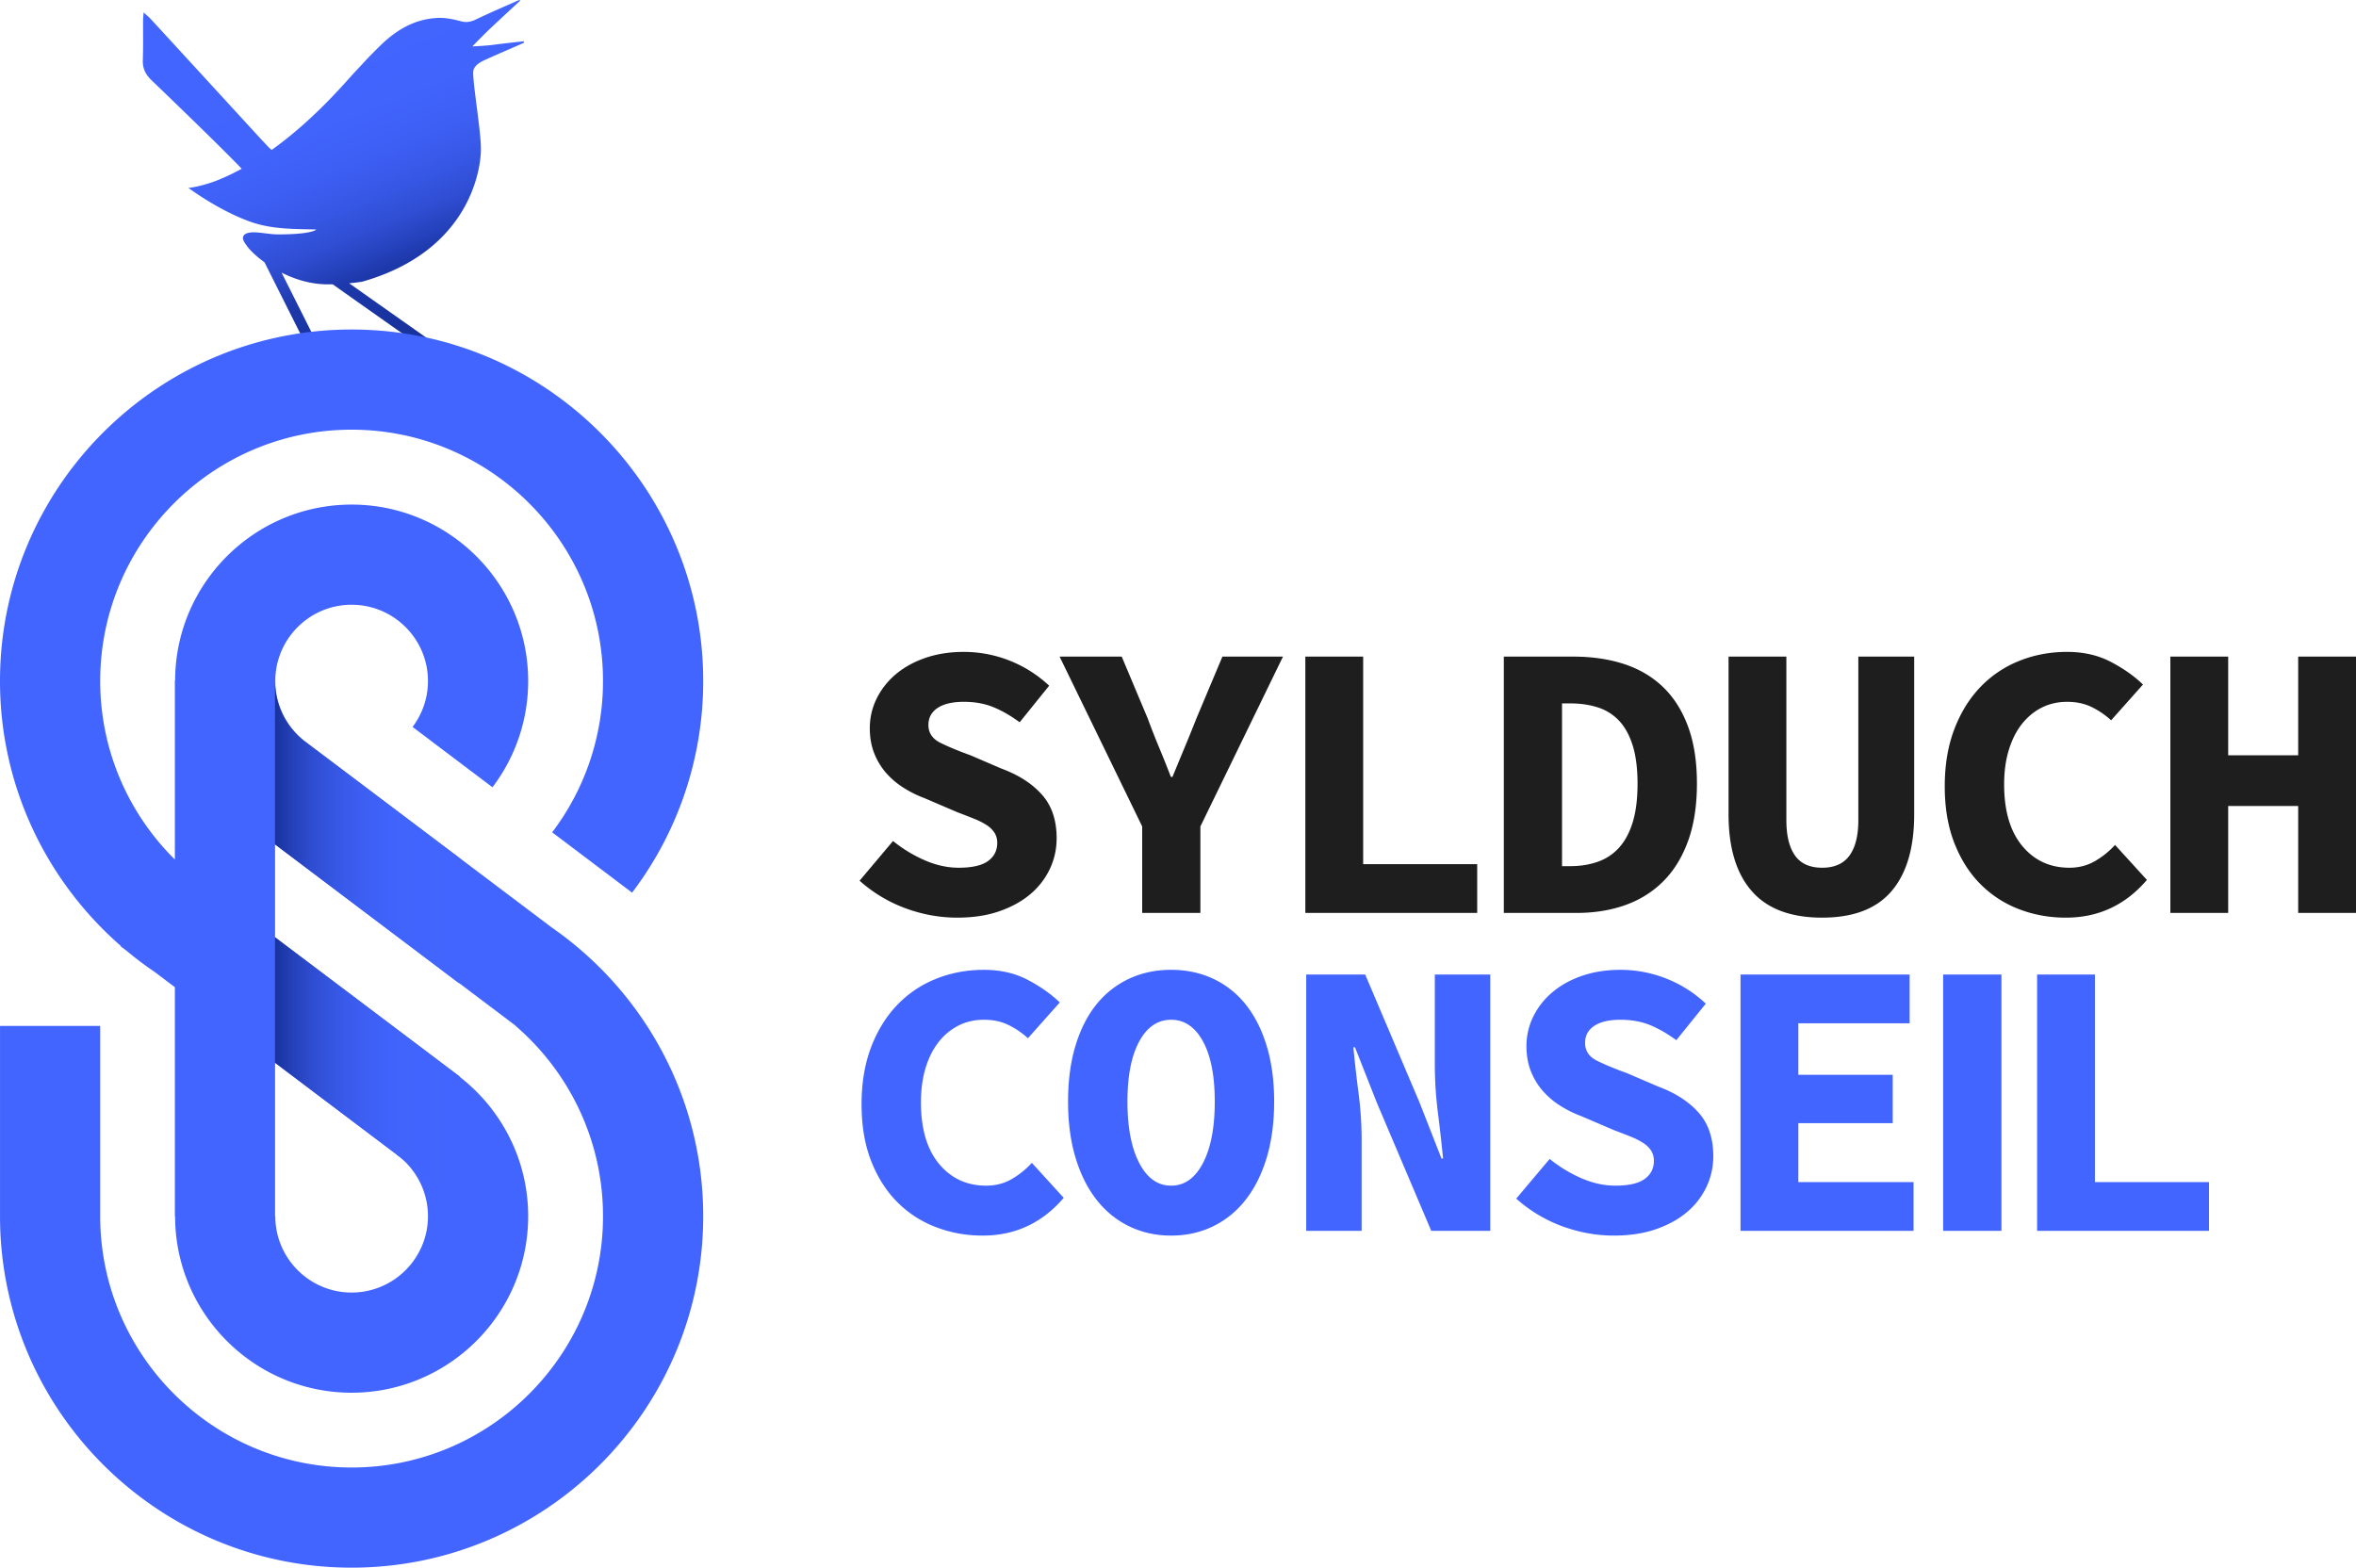 <?xml version="1.0" encoding="UTF-8"?> <svg xmlns="http://www.w3.org/2000/svg" width="275" height="183" fill="none"><path fill-rule="evenodd" clip-rule="evenodd" d="M56.621 6.99c1.526-.703 4.316-1.876 4.54-2.007l-.016-.098-.013-.066s-2.412.257-3.439.399c-.903.125-2.246.186-2.554.198a68.486 68.486 0 0 1 2.025-2.032c.682-.639 3.02-2.826 3.435-3.192.036-.026.071-.054.11-.08A1.141 1.141 0 0 1 60.651 0c-.26.069-.513.205-.755.314-1.462.64-2.926 1.274-4.364 1.967-.586.282-1.1.369-1.753.195-.832-.223-1.715-.412-2.572-.387-2.773.084-4.994 1.42-6.912 3.327-1.781 1.77-1.186 1.198-2.858 2.977-1.056 1.12-4.696 5.518-9.724 9.106-.106-.087-.216-.17-.316-.273-.416-.431-.826-.868-1.231-1.31-4.187-4.562-8.37-9.126-12.56-13.686-.22-.24-.477-.44-.843-.776-.03.416-.06.647-.062.878-.008 1.556.028 3.117-.03 4.673-.035.959.298 1.67.979 2.325 1.793 1.727 7.76 7.457 10.565 10.37-.87.47-1.762.909-2.683 1.284-1.61.655-3.098.92-3.542.954 2.162 1.546 4.71 3.034 7.179 3.928 2.502.905 5.114.862 7.743.922-.032.105-.863.581-4.484.573-.906-.003-1.811-.21-2.72-.242-.41-.013-.975.05-1.21.312-.356.398.046.881.302 1.251.329.48 1.062 1.205 2.073 1.934l5.54 11.04 1.131-.511-4.676-9.319c1.264.638 2.735 1.147 4.311 1.31.516.055 1.088.067 1.655.053 3.647 2.585 8.557 6.04 10.63 7.501l.375-.477.374-.476c-2.88-2.028-6.501-4.58-9.454-6.668.88-.086 1.51-.183 1.51-.183C55.193 29.22 56.184 19.192 56.13 17.33c.003-2.298-1.125-8.525-.854-9.2.24-.594.755-.867 1.345-1.139Z" fill="url(#a)"></path><path d="m64.393 108.263-28.858-21.77a8.902 8.902 0 0 1-3.402-6.997c0-4.909 3.994-8.902 8.905-8.902 4.917 0 8.916 3.993 8.916 8.902 0 2.01-.67 3.87-1.798 5.362l9.327 7.042a20.486 20.486 0 0 0 4.167-12.404c0-11.355-9.247-20.593-20.612-20.593-11.343 0-20.573 9.211-20.599 20.545h-.028v20.887c-5.379-5.32-8.715-12.698-8.715-20.84 0-16.176 13.162-29.336 29.342-29.336s29.346 13.16 29.346 29.336a29.186 29.186 0 0 1-5.933 17.665l9.329 7.042a40.799 40.799 0 0 0 8.3-24.707c0-22.623-18.41-41.029-41.042-41.029C18.408 38.466 0 56.872 0 79.495c0 12.32 5.461 23.383 14.087 30.911v.06l.646.487c1.07.896 2.186 1.74 3.347 2.525l2.331 1.761v26.766h.029c.016 11.347 9.25 20.573 20.599 20.573 11.365 0 20.612-9.245 20.612-20.605 0-6.598-3.124-12.479-7.969-16.251v-.035l-21.576-16.276V98.553l28.08 21.182v.024c6.241 5.385 10.199 13.345 10.199 22.214 0 16.175-13.166 29.336-29.346 29.336s-29.343-13.161-29.343-29.336v-22.214H.002v22.246C.019 164.613 18.422 183 41.039 183c22.632 0 41.041-18.404 41.041-41.027 0-13.954-7.01-26.294-17.687-33.71ZM46.31 134.776l-.01.015a8.895 8.895 0 0 1 3.654 7.182c0 4.916-3.999 8.912-8.916 8.912-4.906 0-8.898-3.992-8.905-8.902h-.028V124.06l14.205 10.716Z" fill="#4265FF"></path><path d="M53.598 100.146 35.5 86.494a8.9 8.9 0 0 1-3.403-6.998v19.078l21.5 16.221v-14.649Z" fill="url(#b)"></path><path d="m53.598 125.632-21.5-16.221v14.649l21.5 16.217v-14.645Z" fill="url(#c)"></path><path d="M100.564 128.907c0-2.478.368-4.688 1.102-6.63.735-1.943 1.744-3.587 3.03-4.934a12.846 12.846 0 0 1 4.545-3.074c1.743-.704 3.611-1.055 5.6-1.055 1.928 0 3.633.388 5.119 1.17 1.483.78 2.732 1.659 3.742 2.637l-3.721 4.177a9.447 9.447 0 0 0-2.295-1.56c-.826-.398-1.775-.597-2.845-.597-1.072 0-2.051.222-2.939.665a6.893 6.893 0 0 0-2.318 1.905c-.659.826-1.171 1.836-1.538 3.028-.366 1.195-.551 2.541-.551 4.039 0 3.091.704 5.484 2.111 7.182 1.408 1.697 3.244 2.547 5.509 2.547 1.071 0 2.043-.244 2.915-.734a9.826 9.826 0 0 0 2.411-1.929l3.718 4.086c-2.51 2.936-5.663 4.406-9.456 4.406-1.928 0-3.749-.331-5.463-.989a12.732 12.732 0 0 1-4.5-2.913c-1.284-1.285-2.302-2.883-3.051-4.794-.752-1.913-1.125-4.123-1.125-6.633ZM136.697 144.236c-1.775 0-3.405-.361-4.889-1.08-1.484-.719-2.754-1.75-3.81-3.097-1.056-1.348-1.875-2.984-2.457-4.91-.581-1.929-.873-4.117-.873-6.563 0-2.447.292-4.628.873-6.54.582-1.911 1.401-3.518 2.457-4.818a10.605 10.605 0 0 1 3.81-2.983c1.484-.69 3.114-1.033 4.889-1.033 1.774 0 3.403.343 4.888 1.033a10.496 10.496 0 0 1 3.81 3.005c1.056 1.317 1.875 2.931 2.456 4.842.581 1.912.871 4.076.871 6.494 0 2.447-.291 4.634-.871 6.563-.581 1.926-1.401 3.561-2.456 4.91-1.056 1.346-2.327 2.378-3.81 3.097-1.485.719-3.113 1.08-4.888 1.08Zm0-5.829c1.56 0 2.798-.88 3.717-2.639.92-1.759 1.378-4.153 1.378-7.182 0-2.997-.459-5.337-1.378-7.022-.919-1.681-2.157-2.523-3.717-2.523-1.561 0-2.802.842-3.719 2.523-.918 1.685-1.378 4.025-1.378 7.022 0 3.029.46 5.423 1.378 7.182.917 1.759 2.159 2.639 3.719 2.639ZM152.465 113.764h6.886l6.333 14.914 2.571 6.562h.184a193 193 0 0 0-.597-5.323 44.977 44.977 0 0 1-.365-5.552v-10.601h6.47v29.919h-6.885l-6.334-14.915-2.572-6.516h-.184c.153 1.653.353 3.427.598 5.324a43.01 43.01 0 0 1 .366 5.507v10.6h-6.471v-29.919ZM180.882 135.287a16.084 16.084 0 0 0 3.695 2.248c1.331.582 2.656.872 3.971.872 1.563 0 2.702-.26 3.422-.779.717-.521 1.077-1.223 1.077-2.111 0-.459-.107-.858-.321-1.194a3.037 3.037 0 0 0-.919-.894 8.299 8.299 0 0 0-1.446-.734 72.055 72.055 0 0 0-1.951-.758l-3.855-1.653a12.928 12.928 0 0 1-2.412-1.192 9.224 9.224 0 0 1-2.041-1.721 7.853 7.853 0 0 1-1.401-2.294c-.353-.873-.528-1.859-.528-2.96 0-1.224.267-2.378.803-3.465a8.729 8.729 0 0 1 2.25-2.844c.964-.811 2.119-1.447 3.467-1.907 1.346-.458 2.829-.687 4.453-.687a14.53 14.53 0 0 1 9.96 3.945l-3.442 4.267c-1.04-.764-2.065-1.352-3.074-1.767-1.011-.411-2.159-.618-3.443-.618-1.318 0-2.335.236-3.052.711-.722.475-1.08 1.14-1.08 1.996 0 .919.46 1.607 1.376 2.066.919.459 2.096.949 3.535 1.467l3.628 1.561c1.988.734 3.556 1.744 4.704 3.029 1.147 1.285 1.722 2.984 1.722 5.095 0 1.254-.262 2.44-.782 3.555a8.688 8.688 0 0 1-2.247 2.937c-.98.842-2.189 1.515-3.628 2.019-1.439.505-3.091.759-4.957.759-2.021 0-4.017-.361-5.991-1.08a16.706 16.706 0 0 1-5.395-3.235l3.902-4.634ZM203.159 113.764H222.9v5.69h-12.993v6.01h11.018v5.646h-11.018v6.884h13.451v5.69h-20.199v-29.92ZM237.778 113.764h6.749v24.229h13.313v5.69h-20.062v-29.919ZM233.616 113.764h-6.806v29.919h6.806v-29.919Z" fill="#4265FF"></path><path d="M104.238 98.173a15.988 15.988 0 0 0 3.694 2.248c1.331.581 2.656.873 3.971.873 1.561 0 2.702-.26 3.42-.78s1.079-1.225 1.079-2.11c0-.46-.108-.857-.322-1.195a3.021 3.021 0 0 0-.918-.894 8.456 8.456 0 0 0-1.446-.734 78.916 78.916 0 0 0-1.952-.758l-3.855-1.652a12.946 12.946 0 0 1-2.41-1.193 9.237 9.237 0 0 1-2.043-1.72 7.88 7.88 0 0 1-1.401-2.295c-.352-.872-.528-1.859-.528-2.96 0-1.223.268-2.378.804-3.465a8.766 8.766 0 0 1 2.251-2.846c.962-.808 2.118-1.444 3.465-1.904 1.347-.46 2.83-.689 4.453-.689a14.559 14.559 0 0 1 9.962 3.946l-3.444 4.268c-1.04-.764-2.064-1.353-3.074-1.767-1.01-.412-2.158-.62-3.443-.62-1.317 0-2.334.238-3.052.712-.721.474-1.08 1.14-1.08 1.996 0 .918.46 1.606 1.378 2.065.917.459 2.094.949 3.534 1.469l3.627 1.56c1.989.734 3.556 1.744 4.704 3.029 1.148 1.284 1.722 2.983 1.722 5.093 0 1.256-.259 2.44-.779 3.557a8.697 8.697 0 0 1-2.249 2.936c-.981.842-2.191 1.515-3.628 2.019-1.439.506-3.092.758-4.958.758-2.02 0-4.017-.36-5.99-1.079a16.664 16.664 0 0 1-5.395-3.234l3.903-4.634ZM133.32 96.475l-9.64-19.825h7.252l3.029 7.205a85.723 85.723 0 0 0 1.332 3.395c.46 1.103.918 2.249 1.377 3.443h.183c.492-1.195.966-2.34 1.424-3.443.461-1.1.918-2.232 1.376-3.395l3.03-7.205h7.07l-9.64 19.825v10.095h-6.794V96.475h.001ZM152.363 76.65h6.749v24.23h13.311v5.69h-20.06V76.65ZM175.531 76.65h8.124c2.175 0 4.147.291 5.922.87 1.775.583 3.29 1.479 4.545 2.686 1.255 1.21 2.227 2.746 2.915 4.613.69 1.864 1.034 4.083 1.034 6.653 0 2.57-.345 4.804-1.034 6.7-.688 1.897-1.652 3.465-2.891 4.703-1.24 1.239-2.716 2.166-4.429 2.777-1.715.612-3.612.918-5.693.918h-8.493V76.65Zm7.758 24.46c1.163 0 2.225-.168 3.19-.506a5.964 5.964 0 0 0 2.479-1.628c.689-.749 1.226-1.736 1.607-2.959.383-1.224.574-2.738.574-4.543 0-1.775-.191-3.266-.574-4.475-.382-1.209-.918-2.17-1.607-2.891a5.815 5.815 0 0 0-2.479-1.539c-.965-.304-2.027-.458-3.19-.458h-.964v18.999h.964ZM201.762 76.65h6.749v19.09c0 1.806.337 3.183 1.01 4.131.673.949 1.73 1.423 3.168 1.423 1.438 0 2.5-.474 3.189-1.423.689-.948 1.033-2.325 1.033-4.13V76.65h6.519v18.4c0 3.918-.88 6.907-2.64 8.973-1.76 2.065-4.461 3.097-8.101 3.097-3.671 0-6.413-1.032-8.216-3.097-1.808-2.066-2.711-5.055-2.711-8.972V76.65ZM226.998 91.794c0-2.478.366-4.688 1.103-6.632.735-1.941 1.745-3.586 3.03-4.933a12.858 12.858 0 0 1 4.545-3.074c1.743-.704 3.611-1.056 5.601-1.056 1.927 0 3.631.39 5.116 1.17 1.484.78 2.732 1.66 3.742 2.64l-3.718 4.176a9.525 9.525 0 0 0-2.295-1.56c-.827-.398-1.776-.597-2.846-.597-1.072 0-2.053.223-2.938.665-.889.444-1.66 1.078-2.32 1.905-.657.826-1.17 1.835-1.536 3.029-.369 1.194-.552 2.54-.552 4.038 0 3.09.703 5.484 2.112 7.182 1.407 1.697 3.243 2.547 5.509 2.547 1.071 0 2.043-.245 2.915-.735a9.785 9.785 0 0 0 2.409-1.927l3.72 4.084c-2.51 2.937-5.663 4.405-9.458 4.405-1.926 0-3.747-.329-5.461-.987a12.719 12.719 0 0 1-4.499-2.913c-1.285-1.286-2.303-2.883-3.053-4.796-.75-1.911-1.126-4.122-1.126-6.631ZM253.332 76.65h6.749v11.518h8.171V76.65H275v29.92h-6.748V94.088h-8.171v12.482h-6.749V76.65Z" fill="#1E1E1E"></path><defs><linearGradient id="a" x1="38.586" y1="4.258" x2="51.319" y2="35.464" gradientUnits="userSpaceOnUse"><stop stop-color="#4265FF"></stop><stop offset=".275" stop-color="#4164FD"></stop><stop offset=".431" stop-color="#3D5FF4"></stop><stop offset=".558" stop-color="#3758E6"></stop><stop offset=".669" stop-color="#2F4ED3"></stop><stop offset=".769" stop-color="#2440B9"></stop><stop offset=".817" stop-color="#1D38AA"></stop><stop offset="1" stop-color="#18329E"></stop></linearGradient><linearGradient id="b" x1="53.598" y1="97.145" x2="32.098" y2="97.145" gradientUnits="userSpaceOnUse"><stop stop-color="#4265FF"></stop><stop offset=".323" stop-color="#4164FD"></stop><stop offset=".507" stop-color="#3D5FF4"></stop><stop offset=".656" stop-color="#3758E6"></stop><stop offset=".786" stop-color="#2F4ED3"></stop><stop offset=".904" stop-color="#2441B9"></stop><stop offset="1" stop-color="#18329E"></stop></linearGradient><linearGradient id="c" x1="53.598" y1="124.844" x2="32.098" y2="124.844" gradientUnits="userSpaceOnUse"><stop stop-color="#4265FF"></stop><stop offset=".323" stop-color="#4164FD"></stop><stop offset=".507" stop-color="#3D5FF4"></stop><stop offset=".656" stop-color="#3758E6"></stop><stop offset=".786" stop-color="#2F4ED3"></stop><stop offset=".904" stop-color="#2441B9"></stop><stop offset="1" stop-color="#18329E"></stop></linearGradient></defs></svg> 